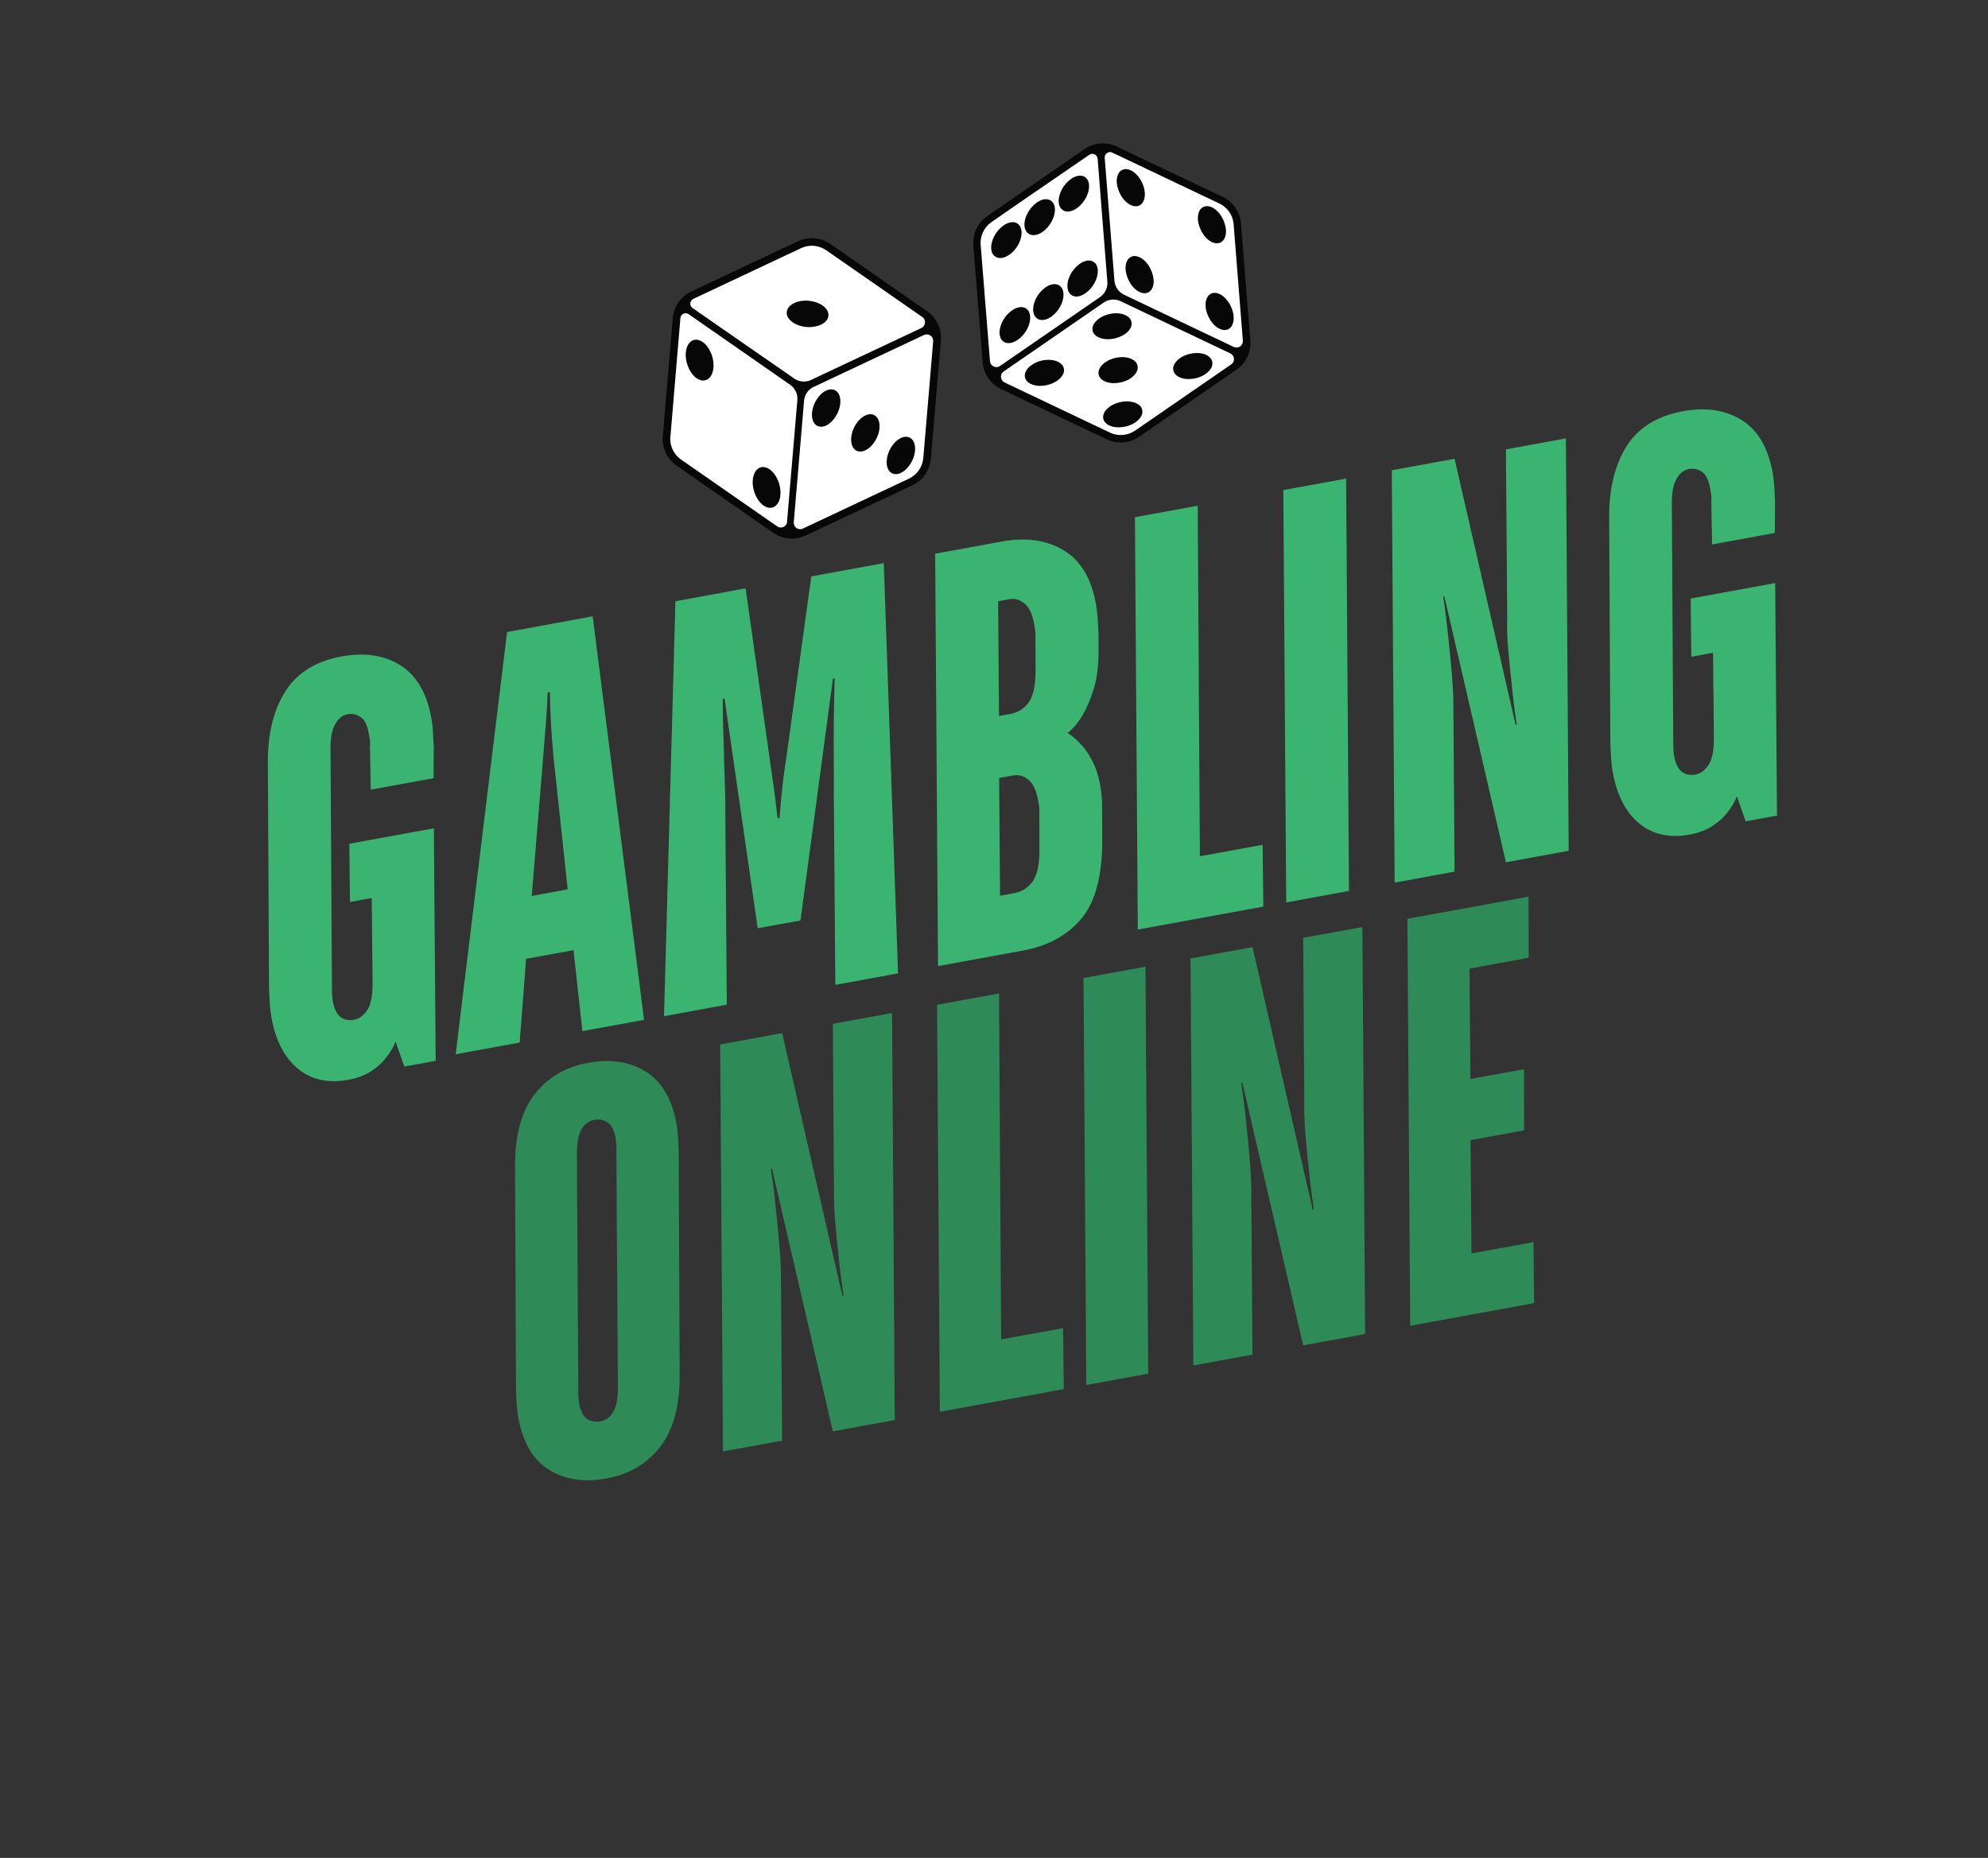 <svg xmlns="http://www.w3.org/2000/svg" xmlns:xlink="http://www.w3.org/1999/xlink" width="705" viewBox="0 0 528.75 494.25" height="659" preserveAspectRatio="xMidYMid meet"><rect x="0" y="0" width="528.75" height="494.25" fill="#333333" stroke="none"/><defs><g></g><clipPath id="27a8ce54fd"><path d="M 176 38 L 333 38 L 333 144 L 176 144 Z M 176 38 " clip-rule="nonzero"></path></clipPath><clipPath id="7a96adb971"><path d="M 219.676 0 L 347.797 63.59 L 288.535 182.992 L 160.414 119.398 Z M 219.676 0 " clip-rule="nonzero"></path></clipPath><clipPath id="c518197964"><path d="M 219.676 0 L 347.797 63.59 L 288.535 182.992 L 160.414 119.398 Z M 219.676 0 " clip-rule="nonzero"></path></clipPath><clipPath id="5739ad47d7"><path d="M 219.676 0 L 347.797 63.59 L 288.535 182.992 L 160.414 119.398 Z M 219.676 0 " clip-rule="nonzero"></path></clipPath></defs><g clip-path="url(#27a8ce54fd)"><g clip-path="url(#7a96adb971)"><g clip-path="url(#c518197964)"><g clip-path="url(#5739ad47d7)"><path fill="#ffffff" d="M 247.371 122.023 C 247.129 125.027 245.262 127.703 242.527 128.965 L 214.203 142.289 C 212.348 143.152 210.238 143.324 208.281 142.773 C 207.781 142.641 207.293 142.43 206.84 142.203 C 206.457 142.016 206.113 141.812 205.754 141.578 L 180.09 123.719 C 177.617 121.988 176.242 119.07 176.496 116.043 L 179.152 84.684 C 179.395 81.676 181.262 79 183.996 77.738 L 212.32 64.418 C 214.176 63.551 216.262 63.367 218.242 63.934 C 218.742 64.062 219.23 64.273 219.684 64.5 C 220.043 64.676 220.41 64.891 220.77 65.129 L 246.434 82.984 C 248.906 84.719 250.281 87.633 250.027 90.664 Z M 332.359 90.633 L 329.871 59.457 C 329.625 56.539 327.855 53.934 325.254 52.641 L 325.137 52.582 L 296.887 39.156 C 294.191 37.879 291.02 38.148 288.559 39.816 L 262.656 57.672 C 260.203 59.375 258.832 62.262 259.066 65.207 L 261.555 96.383 C 261.773 99.289 263.547 101.895 266.168 103.199 L 266.289 103.258 L 294.539 116.684 C 297.234 117.961 300.402 117.691 302.867 116.023 L 328.758 98.191 C 331.207 96.488 332.582 93.602 332.359 90.633 Z M 332.359 90.633 " fill-opacity="1" fill-rule="nonzero"></path><path fill="#070707" d="M 332.551 90.609 L 330.062 59.434 C 329.84 56.465 328.023 53.777 325.352 52.449 C 325.301 52.426 325.254 52.402 325.23 52.391 L 296.98 38.965 C 294.238 37.664 290.961 37.91 288.465 39.648 L 262.559 57.508 C 260.039 59.23 258.652 62.203 258.875 65.23 L 261.352 96.43 C 261.598 99.41 263.391 102.086 266.062 103.414 C 266.109 103.438 266.16 103.461 266.184 103.473 L 294.434 116.898 C 297.176 118.199 300.453 117.953 302.949 116.215 L 328.855 98.359 C 331.387 96.609 332.797 93.648 332.551 90.609 Z M 264.25 97.484 C 263.699 97.211 263.363 96.688 263.305 96.09 L 260.828 65.129 L 260.816 65.094 C 260.645 62.746 261.746 60.465 263.672 59.102 L 272.723 52.848 L 289.637 41.242 L 289.73 41.168 C 289.766 41.156 289.812 41.121 289.848 41.109 C 290.051 41.004 290.266 40.93 290.504 40.93 C 290.719 40.918 290.957 40.977 291.172 41.082 C 291.625 41.309 291.914 41.746 291.938 42.234 L 294.523 74.949 C 294.66 76.535 293.914 78.098 292.594 79.02 L 265.977 97.359 C 265.465 97.73 264.82 97.766 264.25 97.484 Z M 327.48 96.93 L 301.898 114.562 L 301.859 114.574 C 299.922 115.902 297.387 116.102 295.238 115.098 L 295.215 115.086 L 271.734 103.906 L 267.168 101.73 C 266.617 101.457 266.281 100.934 266.223 100.336 C 266.172 99.719 266.445 99.168 266.945 98.82 L 293.562 80.484 C 294.883 79.562 296.609 79.438 298.055 80.125 L 327.258 94.023 C 327.805 94.297 328.141 94.82 328.203 95.414 C 328.238 96 327.98 96.586 327.48 96.93 Z M 329.852 92.156 C 329.352 92.504 328.707 92.539 328.148 92.293 L 298.965 78.402 C 298.941 78.391 298.918 78.379 298.895 78.367 C 297.488 77.668 296.543 76.277 296.406 74.691 L 293.82 41.98 C 293.781 41.516 293.961 41.098 294.316 40.797 C 294.672 40.5 295.113 40.391 295.543 40.484 C 295.652 40.508 295.723 40.543 295.816 40.59 L 296.129 40.742 L 297 41.145 L 324.328 54.145 L 324.426 53.957 L 324.328 54.145 L 324.426 54.195 C 326.453 55.199 327.828 57.164 328.086 59.402 C 328.109 59.477 328.098 59.559 328.109 59.652 L 330.562 90.602 L 330.551 90.629 L 330.539 90.652 C 330.598 91.246 330.352 91.809 329.852 92.156 Z M 304.262 53.176 C 304.039 53.867 303.598 54.391 303.051 54.656 C 302.371 55.004 301.516 54.938 300.68 54.52 C 299.559 53.965 298.496 52.812 297.812 51.371 C 297.211 50.121 296.922 48.789 297.039 47.656 C 297.156 46.461 297.676 45.59 298.461 45.207 C 299.141 44.859 300 44.926 300.836 45.344 C 301.957 45.898 303.02 47.051 303.703 48.492 C 304.504 50.109 304.723 51.887 304.262 53.176 Z M 272.719 88.324 C 272.148 89.172 271.438 89.891 270.676 90.406 C 269.438 91.277 268.129 91.52 267.176 91.047 C 267.078 91 267.008 90.965 266.926 90.895 C 265.406 89.875 265.52 87.07 267.133 84.66 C 267.703 83.809 268.418 83.094 269.18 82.578 C 270.414 81.703 271.727 81.461 272.68 81.934 C 272.773 81.98 272.848 82.016 272.93 82.09 C 274.445 83.109 274.336 85.91 272.719 88.324 Z M 282.945 97.98 C 283.09 98.59 282.961 99.27 282.566 99.879 C 281.844 101.039 280.332 101.984 278.535 102.43 C 276.891 102.805 275.285 102.691 274.113 102.113 C 273.305 101.707 272.789 101.125 272.621 100.387 C 272.199 98.602 274.195 96.617 277.027 95.938 C 278.672 95.562 280.281 95.68 281.449 96.258 C 282.25 96.684 282.766 97.266 282.945 97.98 Z M 263.691 66.609 C 263.438 65.262 263.898 63.559 264.93 62.016 C 266.484 59.723 268.84 58.57 270.391 59.34 C 270.488 59.387 270.559 59.422 270.645 59.496 C 272.16 60.516 272.047 63.316 270.434 65.73 C 268.879 68.023 266.523 69.176 264.973 68.406 C 264.875 68.359 264.805 68.324 264.719 68.25 C 264.172 67.918 263.824 67.359 263.691 66.609 Z M 306.824 75.34 C 306.707 76.531 306.184 77.402 305.398 77.785 C 304.723 78.137 303.863 78.066 303.027 77.652 C 301.906 77.094 300.844 75.941 300.16 74.504 C 299.562 73.254 299.27 71.918 299.387 70.785 C 299.504 69.594 300.027 68.723 300.812 68.336 C 301.488 67.988 302.348 68.059 303.184 68.473 C 304.305 69.027 305.367 70.184 306.051 71.621 C 306.648 72.871 306.914 74.195 306.824 75.34 Z M 276.078 78.504 C 277.633 76.207 279.988 75.055 281.539 75.824 C 281.637 75.875 281.707 75.91 281.789 75.98 C 283.305 77 283.195 79.801 281.582 82.215 C 280.027 84.508 277.668 85.66 276.117 84.891 C 276.023 84.844 275.953 84.809 275.867 84.738 C 274.352 83.719 274.453 80.938 276.078 78.504 Z M 272.477 59.512 C 272.523 58.344 273.008 57.066 273.789 55.906 C 275.348 53.613 277.703 52.461 279.254 53.23 C 279.348 53.277 279.422 53.316 279.504 53.387 C 280.266 53.883 280.629 54.836 280.57 56.027 C 280.527 57.199 280.043 58.473 279.281 59.645 C 277.727 61.938 275.371 63.09 273.82 62.32 C 273.723 62.273 273.652 62.238 273.57 62.168 C 272.816 61.645 272.422 60.703 272.477 59.512 Z M 285.199 72.227 C 286.754 69.934 289.113 68.781 290.664 69.551 C 290.758 69.598 290.828 69.633 290.914 69.703 C 292.43 70.723 292.316 73.527 290.691 75.965 C 289.137 78.258 286.781 79.41 285.23 78.641 C 285.133 78.594 285.062 78.555 284.98 78.484 C 283.461 77.465 283.551 74.652 285.199 72.227 Z M 281.637 54.238 C 281.387 52.891 281.844 51.184 282.879 49.645 C 284.434 47.352 286.789 46.199 288.34 46.969 C 288.434 47.016 288.508 47.051 288.59 47.121 C 290.105 48.141 289.996 50.945 288.379 53.355 C 286.824 55.652 284.469 56.805 282.918 56.035 C 282.824 55.984 282.75 55.949 282.668 55.879 C 282.129 55.523 281.785 54.965 281.637 54.238 Z M 322.414 55.191 C 323.535 55.746 324.598 56.898 325.281 58.34 C 325.883 59.59 326.172 60.922 326.055 62.055 C 325.938 63.25 325.418 64.121 324.633 64.504 C 323.953 64.852 323.094 64.785 322.258 64.371 C 321.137 63.812 320.074 62.66 319.391 61.219 C 318.793 59.969 318.504 58.637 318.621 57.504 C 318.734 56.309 319.258 55.438 320.043 55.055 C 320.711 54.73 321.555 54.762 322.414 55.191 Z M 322.414 96.172 C 322.836 97.961 320.863 99.957 318.004 100.621 C 316.363 100.996 314.754 100.883 313.582 100.301 C 312.773 99.898 312.258 99.316 312.09 98.578 C 311.875 97.699 312.227 96.742 313.098 95.895 C 313.914 95.082 315.129 94.434 316.5 94.129 C 318.141 93.754 319.75 93.867 320.922 94.449 C 321.719 94.875 322.234 95.457 322.414 96.172 Z M 320.668 80.574 C 320.785 79.383 321.309 78.512 322.094 78.125 C 322.77 77.777 323.629 77.848 324.465 78.262 C 325.586 78.816 326.648 79.973 327.332 81.41 C 328.602 84.004 328.301 86.773 326.68 87.578 C 326.004 87.926 325.145 87.855 324.309 87.441 C 323.188 86.883 322.125 85.73 321.441 84.293 C 320.832 83.066 320.566 81.742 320.668 80.574 Z M 303.789 109.012 C 304.004 109.895 303.652 110.848 302.781 111.699 C 301.965 112.512 300.75 113.16 299.379 113.461 C 297.738 113.836 296.129 113.723 294.957 113.141 C 294.148 112.738 293.633 112.156 293.453 111.441 C 293.031 109.656 295.004 107.66 297.863 106.992 C 299.504 106.617 301.113 106.734 302.281 107.312 C 303.105 107.691 303.645 108.285 303.789 109.012 Z M 296.531 90.023 C 294.887 90.398 293.277 90.285 292.109 89.703 C 291.297 89.301 290.785 88.719 290.602 88.004 C 290.184 86.215 292.18 84.23 295.012 83.555 C 296.656 83.18 298.266 83.293 299.434 83.875 C 300.246 84.277 300.758 84.859 300.926 85.598 C 301.07 86.207 300.941 86.887 300.551 87.496 C 299.828 88.652 298.316 89.598 296.531 90.023 Z M 298.133 101.711 C 296.492 102.086 294.883 101.973 293.711 101.391 C 292.902 100.988 292.387 100.406 292.219 99.668 C 291.797 97.883 293.77 95.883 296.629 95.219 C 298.27 94.844 299.879 94.957 301.047 95.539 C 301.859 95.941 302.375 96.523 302.543 97.262 C 302.758 98.145 302.406 99.098 301.535 99.949 C 300.703 100.785 299.504 101.41 298.133 101.711 Z M 247.57 122.035 L 250.242 90.648 C 250.496 87.562 249.105 84.551 246.562 82.781 L 220.898 64.926 C 220.543 64.688 220.184 64.449 219.801 64.262 C 219.324 64.023 218.824 63.836 218.301 63.695 C 216.297 63.117 214.129 63.289 212.223 64.191 L 183.902 77.516 C 181.105 78.836 179.219 81.559 178.938 84.637 L 176.281 115.996 C 176.027 119.082 177.418 122.094 179.961 123.863 L 205.625 141.719 C 205.98 141.957 206.34 142.195 206.723 142.383 C 207.199 142.621 207.699 142.809 208.223 142.949 C 210.227 143.527 212.395 143.355 214.301 142.453 L 242.621 129.129 C 245.406 127.836 247.316 125.121 247.57 122.035 Z M 184.133 79.684 C 184.227 79.609 184.312 79.562 184.395 79.516 L 184.703 79.371 L 194.211 74.895 L 213.074 66.012 C 213.23 65.938 213.418 65.855 213.598 65.793 C 215.312 65.156 217.254 65.258 218.902 66.074 C 219.043 66.148 219.188 66.219 219.32 66.312 L 219.414 66.359 C 219.535 66.418 219.617 66.492 219.711 66.539 L 245.293 84.324 C 245.805 84.668 246.082 85.25 246.012 85.871 C 245.965 86.504 245.598 87.004 245.051 87.27 L 215.715 101.074 C 214.812 101.516 213.75 101.617 212.797 101.379 C 212.453 101.297 212.117 101.191 211.809 101.039 C 211.617 100.945 211.414 100.812 211.234 100.695 L 184.199 81.949 C 183.828 81.676 183.602 81.293 183.59 80.84 C 183.574 80.387 183.789 79.957 184.133 79.684 Z M 208.504 140.113 C 208.004 140.402 207.406 140.402 206.906 140.152 C 206.836 140.117 206.762 140.082 206.703 140.023 L 181.121 122.238 L 181.098 122.227 C 180.133 121.539 179.391 120.633 178.898 119.586 C 178.41 118.539 178.18 117.383 178.281 116.215 C 178.281 116.215 178.297 116.191 178.297 116.191 L 178.309 116.168 L 180.965 84.629 C 180.965 84.57 180.965 84.508 181 84.438 C 181.023 84.328 181.059 84.199 181.105 84.102 C 181.25 83.816 181.473 83.602 181.75 83.469 C 182.141 83.277 182.582 83.289 182.965 83.477 C 183.012 83.5 183.059 83.523 183.129 83.559 L 183.156 83.57 L 210.168 102.367 C 210.992 102.926 211.602 103.793 211.902 104.746 C 212.07 105.305 212.117 105.863 212.074 106.438 L 209.332 138.738 C 209.336 139.336 209.004 139.824 208.504 140.113 Z M 241.758 127.332 L 213.473 140.645 C 213.02 140.836 212.52 140.828 212.066 140.602 C 211.422 140.281 211.062 139.629 211.121 138.914 L 213.859 106.609 C 213.906 106.039 214.059 105.488 214.32 104.965 C 214.77 104.055 215.52 103.328 216.438 102.918 L 245.77 89.113 C 246.234 88.898 246.77 88.898 247.246 89.133 C 247.891 89.453 248.25 90.109 248.195 90.824 L 245.57 121.875 C 245.363 124.211 243.902 126.312 241.758 127.332 Z M 222.699 110.016 C 221.879 111.664 220.633 112.918 219.312 113.363 C 218.598 113.605 217.93 113.57 217.379 113.297 C 215.758 112.492 215.477 109.703 216.746 107.09 C 217.359 105.848 218.238 104.797 219.227 104.184 C 220.238 103.527 221.25 103.402 222.062 103.805 C 223.719 104.598 224 107.387 222.699 110.016 Z M 182.75 96.793 C 181.859 93.852 182.648 91 184.496 90.457 C 185.09 90.277 185.758 90.371 186.402 90.691 C 187.715 91.34 188.863 92.922 189.414 94.805 C 190.305 97.746 189.516 100.598 187.668 101.141 C 187.074 101.32 186.406 101.227 185.762 100.91 C 184.473 100.27 183.324 98.688 182.75 96.793 Z M 200.555 130.66 C 199.664 127.719 200.48 124.879 202.301 124.328 C 202.895 124.145 203.562 124.238 204.207 124.559 C 205.52 125.211 206.668 126.793 207.223 128.672 C 207.652 130.078 207.695 131.496 207.398 132.691 C 207.066 133.895 206.391 134.719 205.473 135.008 C 204.879 135.191 204.211 135.098 203.566 134.777 C 202.277 134.137 201.121 132.578 200.555 130.66 Z M 227.176 113.695 C 228.48 111.07 230.848 109.594 232.492 110.414 C 234.141 111.23 234.422 114.02 233.129 116.621 C 232.312 118.27 231.062 119.523 229.742 119.969 C 229.027 120.211 228.359 120.176 227.812 119.906 C 226.188 119.098 225.906 116.309 227.176 113.695 Z M 209.246 83.012 C 209.422 81.102 212.027 79.746 215.078 80.012 C 216.137 80.09 217.152 80.387 218.012 80.812 C 219.562 81.582 220.434 82.758 220.344 83.965 C 220.191 85.883 217.562 87.227 214.5 86.988 C 213.438 86.906 212.426 86.613 211.566 86.188 C 210.004 85.379 209.129 84.203 209.246 83.012 Z M 236.629 119.695 C 237.934 117.07 240.301 115.598 241.945 116.414 C 243.594 117.23 243.875 120.02 242.582 122.621 C 241.965 123.863 241.086 124.914 240.098 125.527 C 239.086 126.188 238.074 126.309 237.266 125.906 C 235.629 125.125 235.348 122.336 236.629 119.695 Z M 236.629 119.695 " fill-opacity="1" fill-rule="nonzero"></path></g></g></g></g><g fill="#3bb371" fill-opacity="1"><g transform="translate(66.553, 290.455)"><g><path d="M 26.094 -3.203 C 20.727 -2.223 16.254 -3.207 12.672 -6.156 C 9.098 -9.113 6.758 -13.629 5.656 -19.703 C 5.445 -20.816 5.297 -22.047 5.203 -23.391 C 5.117 -24.734 5.051 -26.133 5 -27.594 L 4.688 -87.641 C 4.656 -95.266 6.195 -101.551 9.312 -106.5 C 12.438 -111.457 17.441 -114.566 24.328 -115.828 C 30.398 -116.941 35.586 -116.164 39.891 -113.5 C 44.191 -110.832 46.953 -106.16 48.172 -99.484 C 48.379 -98.379 48.52 -97.18 48.594 -95.891 C 48.676 -94.598 48.75 -93.227 48.812 -91.781 L 48.75 -83.438 L 32.062 -80.391 L 31.844 -91.812 C 31.926 -92.539 31.906 -93.234 31.781 -93.891 C 31.664 -94.555 31.562 -95.145 31.469 -95.656 C 31.094 -97.676 30.367 -99.035 29.297 -99.734 C 28.234 -100.43 27.098 -100.672 25.891 -100.453 C 24.566 -100.211 23.469 -99.332 22.594 -97.812 C 21.719 -96.289 21.305 -93.961 21.359 -90.828 L 21.734 -27.812 C 21.723 -26.25 21.801 -25.008 21.969 -24.094 C 22.664 -20.25 24.582 -18.613 27.719 -19.188 C 28.926 -19.406 30.031 -20.207 31.031 -21.594 C 32.031 -22.977 32.535 -25.395 32.547 -28.844 L 32.312 -51.562 L 26.531 -50.5 L 26.359 -66 L 48.844 -70.109 L 49.328 -8.25 L 40.984 -6.719 L 38.672 -13.359 C 38.016 -11.766 37.129 -10.289 36.016 -8.938 C 35.086 -7.719 33.805 -6.566 32.172 -5.484 C 30.547 -4.41 28.52 -3.648 26.094 -3.203 Z M 26.094 -3.203 "></path></g></g></g><g fill="#3bb371" fill-opacity="1"><g transform="translate(120.445, 280.6)"><g><path d="M 14.422 -112.469 L 37.188 -116.641 L 50.859 -9.297 L 34.453 -6.297 L 32.094 -27.828 L 19.484 -25.531 L 17.766 -3.25 L 0.75 -0.141 Z M 30.547 -44.016 L 26.75 -79.406 C 26.426 -82.914 26.195 -86.039 26.062 -88.781 C 25.926 -91.52 25.844 -94.098 25.812 -96.516 L 25.219 -96.406 C 25.133 -93.969 24.984 -91.344 24.766 -88.531 C 24.547 -85.727 24.289 -82.52 24 -78.906 L 20.984 -42.266 Z M 30.547 -44.016 "></path></g></g></g><g fill="#3bb371" fill-opacity="1"><g transform="translate(172.06, 271.161)"><g><path d="M 7.578 -111.219 L 26.25 -114.641 L 32.625 -69.531 C 32.852 -67.781 33.109 -65.988 33.391 -64.156 C 33.672 -62.32 33.906 -60.586 34.094 -58.953 C 34.32 -57.109 34.551 -55.27 34.781 -53.438 L 35.25 -53.516 C 35.414 -55.43 35.586 -57.348 35.766 -59.266 C 36.086 -62.672 36.562 -66.367 37.188 -70.359 L 43.719 -117.828 L 63 -121.359 L 66.797 -12.219 L 50.109 -9.156 L 49.719 -59.297 C 49.738 -62.023 49.734 -65.188 49.703 -68.781 C 49.68 -72.383 49.68 -75.816 49.703 -79.078 C 49.754 -82.836 49.832 -86.719 49.938 -90.719 L 49.484 -90.641 L 40.844 -26.297 L 29.469 -24.219 L 20.641 -85.359 L 20.172 -85.281 C 20.172 -81.301 20.25 -77.445 20.406 -73.719 C 20.477 -70.477 20.578 -67.066 20.703 -63.484 C 20.836 -59.898 20.891 -56.742 20.859 -54.016 L 21.25 -3.891 L 4.547 -0.828 Z M 7.578 -111.219 "></path></g></g></g><g fill="#3bb371" fill-opacity="1"><g transform="translate(243.41, 258.114)"><g><path d="M 5.312 -110.812 L 23.078 -114.062 C 29.453 -115.219 34.895 -114.457 39.406 -111.781 C 43.926 -109.102 46.805 -104.375 48.047 -97.594 C 48.273 -96.375 48.438 -95.066 48.531 -93.672 C 48.633 -92.285 48.711 -90.859 48.766 -89.391 L 48.781 -85.016 C 48.781 -81.035 48.352 -77.66 47.5 -74.891 C 46.645 -72.129 45.695 -69.863 44.656 -68.094 C 43.469 -66 42.094 -64.344 40.531 -63.125 C 41.719 -62.395 42.895 -61.398 44.062 -60.141 C 45.094 -59.078 46.086 -57.641 47.047 -55.828 C 48.016 -54.023 48.738 -51.805 49.219 -49.172 C 49.594 -47.141 49.758 -45.078 49.719 -42.984 L 49.75 -34.188 C 49.707 -24.77 47.805 -17.883 44.047 -13.531 C 40.285 -9.188 35.172 -6.426 28.703 -5.25 L 6.078 -1.109 Z M 26.375 -20.516 C 28.395 -20.891 30.008 -21.914 31.219 -23.594 C 32.438 -25.27 33.047 -28.102 33.047 -32.094 L 33.016 -41.641 C 33.055 -42.598 33.031 -43.328 32.938 -43.828 C 32.844 -44.336 32.738 -44.895 32.625 -45.5 C 32.188 -47.926 31.348 -49.656 30.109 -50.688 C 28.879 -51.719 27.504 -52.094 25.984 -51.812 L 22.328 -51.156 L 22.578 -19.828 Z M 25.344 -68.188 C 27.363 -68.562 28.977 -69.586 30.188 -71.266 C 31.406 -72.941 32.016 -75.773 32.016 -79.766 L 31.984 -88.547 C 32.016 -89.492 31.984 -90.219 31.891 -90.719 C 31.797 -91.219 31.691 -91.773 31.578 -92.391 C 31.141 -94.816 30.301 -96.547 29.062 -97.578 C 27.832 -98.609 26.461 -98.984 24.953 -98.703 L 22.062 -98.172 L 22.297 -67.641 Z M 25.344 -68.188 "></path></g></g></g><g fill="#3bb371" fill-opacity="1"><g transform="translate(296.543, 248.398)"><g><path d="M 5.312 -110.812 L 22.016 -113.859 L 22.594 -20.609 L 39.281 -23.656 L 39.469 -7.219 L 6.078 -1.109 Z M 5.312 -110.812 "></path></g></g></g><g fill="#3bb371" fill-opacity="1"><g transform="translate(336.013, 241.18)"><g><path d="M 5.312 -110.812 L 22.016 -113.859 L 22.781 -4.172 L 6.078 -1.109 Z M 5.312 -110.812 "></path></g></g></g><g fill="#3bb371" fill-opacity="1"><g transform="translate(364.857, 235.906)"><g><path d="M 5.312 -110.812 L 22.016 -113.859 L 38.25 -43.078 L 38.547 -43.141 C 37.984 -46.805 37.539 -50.383 37.219 -53.875 C 36.875 -56.852 36.562 -59.961 36.281 -63.203 C 36.008 -66.441 35.922 -69.27 36.016 -71.688 L 35.672 -116.359 L 51.625 -119.281 L 52.375 -9.578 L 35.672 -6.516 L 19.297 -77.266 L 18.984 -77.219 C 19.547 -73.551 19.992 -69.969 20.328 -66.469 C 20.66 -63.5 20.969 -60.391 21.25 -57.141 C 21.531 -53.898 21.68 -51.078 21.703 -48.672 L 22.016 -4.031 L 6.078 -1.109 Z M 5.312 -110.812 "></path></g></g></g><g fill="#3bb371" fill-opacity="1"><g transform="translate(423.303, 225.218)"><g><path d="M 26.094 -3.203 C 20.727 -2.223 16.254 -3.207 12.672 -6.156 C 9.098 -9.113 6.758 -13.629 5.656 -19.703 C 5.445 -20.816 5.297 -22.047 5.203 -23.391 C 5.117 -24.734 5.051 -26.133 5 -27.594 L 4.688 -87.641 C 4.656 -95.266 6.195 -101.551 9.312 -106.5 C 12.438 -111.457 17.441 -114.566 24.328 -115.828 C 30.398 -116.941 35.586 -116.164 39.891 -113.5 C 44.191 -110.832 46.953 -106.16 48.172 -99.484 C 48.379 -98.379 48.52 -97.18 48.594 -95.891 C 48.676 -94.598 48.75 -93.227 48.812 -91.781 L 48.75 -83.438 L 32.062 -80.391 L 31.844 -91.812 C 31.926 -92.539 31.906 -93.234 31.781 -93.891 C 31.664 -94.555 31.562 -95.145 31.469 -95.656 C 31.094 -97.676 30.367 -99.035 29.297 -99.734 C 28.234 -100.43 27.098 -100.672 25.891 -100.453 C 24.566 -100.211 23.469 -99.332 22.594 -97.812 C 21.719 -96.289 21.305 -93.961 21.359 -90.828 L 21.734 -27.812 C 21.723 -26.25 21.801 -25.008 21.969 -24.094 C 22.664 -20.25 24.582 -18.613 27.719 -19.188 C 28.926 -19.406 30.031 -20.207 31.031 -21.594 C 32.031 -22.977 32.535 -25.395 32.547 -28.844 L 32.312 -51.562 L 26.531 -50.5 L 26.359 -66 L 48.844 -70.109 L 49.328 -8.25 L 40.984 -6.719 L 38.672 -13.359 C 38.016 -11.766 37.129 -10.289 36.016 -8.938 C 35.086 -7.719 33.805 -6.566 32.172 -5.484 C 30.547 -4.41 28.52 -3.648 26.094 -3.203 Z M 26.094 -3.203 "></path></g></g></g><g fill="#2e8b58" fill-opacity="1"><g transform="translate(132.361, 397.073)"><g><path d="M 29.031 -3.781 C 23.039 -2.676 17.922 -3.438 13.672 -6.062 C 9.43 -8.688 6.707 -13.297 5.5 -19.891 C 5.301 -20.992 5.16 -22.18 5.078 -23.453 C 4.992 -24.734 4.926 -26.094 4.875 -27.531 L 4.625 -86.469 C 4.539 -94.82 6.25 -101.281 9.75 -105.844 C 13.25 -110.406 18 -113.234 24 -114.328 C 29.988 -115.43 35.109 -114.664 39.359 -112.031 C 43.617 -109.395 46.348 -104.785 47.547 -98.203 C 47.754 -97.109 47.895 -95.922 47.969 -94.641 C 48.051 -93.367 48.113 -92.008 48.156 -90.562 L 48.406 -31.625 C 48.5 -23.27 46.789 -16.812 43.281 -12.25 C 39.781 -7.695 35.031 -4.875 29.031 -3.781 Z M 27.344 -18.938 C 28.75 -19.195 29.883 -20.051 30.75 -21.5 C 31.625 -22.945 32.031 -25.266 31.969 -28.453 L 31.578 -90.625 C 31.629 -90.945 31.625 -91.539 31.562 -92.406 C 31.508 -93.281 31.438 -93.969 31.344 -94.469 C 30.977 -96.469 30.27 -97.805 29.219 -98.484 C 28.164 -99.172 26.988 -99.395 25.688 -99.156 C 24.281 -98.906 23.145 -98.051 22.281 -96.594 C 21.414 -95.145 21.016 -92.828 21.078 -89.641 L 21.453 -27.469 C 21.41 -27.145 21.414 -26.551 21.469 -25.688 C 21.531 -24.82 21.602 -24.141 21.688 -23.641 C 22.051 -21.641 22.758 -20.297 23.812 -19.609 C 24.863 -18.922 26.039 -18.695 27.344 -18.938 Z M 27.344 -18.938 "></path></g></g></g><g fill="#2e8b58" fill-opacity="1"><g transform="translate(186.295, 387.211)"><g><path d="M 5.25 -109.359 L 21.734 -112.375 L 37.75 -42.516 L 38.062 -42.562 C 37.5 -46.188 37.055 -49.723 36.734 -53.172 C 36.398 -56.109 36.098 -59.176 35.828 -62.375 C 35.555 -65.582 35.453 -68.379 35.516 -70.766 L 35.219 -114.844 L 50.969 -117.719 L 51.688 -9.453 L 35.219 -6.438 L 19.047 -76.266 L 18.734 -76.203 C 19.297 -72.586 19.738 -69.055 20.062 -65.609 C 20.383 -62.68 20.68 -59.613 20.953 -56.406 C 21.234 -53.207 21.383 -50.422 21.406 -48.047 L 21.734 -3.969 L 6 -1.094 Z M 5.25 -109.359 "></path></g></g></g><g fill="#2e8b58" fill-opacity="1"><g transform="translate(243.975, 376.663)"><g><path d="M 5.25 -109.359 L 21.734 -112.375 L 22.297 -20.344 L 38.781 -23.344 L 38.969 -7.125 L 6 -1.094 Z M 5.25 -109.359 "></path></g></g></g><g fill="#2e8b58" fill-opacity="1"><g transform="translate(282.928, 369.54)"><g><path d="M 5.25 -109.359 L 21.734 -112.375 L 22.469 -4.109 L 6 -1.094 Z M 5.25 -109.359 "></path></g></g></g><g fill="#2e8b58" fill-opacity="1"><g transform="translate(311.393, 364.335)"><g><path d="M 5.25 -109.359 L 21.734 -112.375 L 37.75 -42.516 L 38.062 -42.562 C 37.5 -46.188 37.055 -49.723 36.734 -53.172 C 36.398 -56.109 36.098 -59.176 35.828 -62.375 C 35.555 -65.582 35.453 -68.379 35.516 -70.766 L 35.219 -114.844 L 50.969 -117.719 L 51.688 -9.453 L 35.219 -6.438 L 19.047 -76.266 L 18.734 -76.203 C 19.297 -72.586 19.738 -69.055 20.062 -65.609 C 20.383 -62.68 20.68 -59.613 20.953 -56.406 C 21.234 -53.207 21.383 -50.422 21.406 -48.047 L 21.734 -3.969 L 6 -1.094 Z M 5.25 -109.359 "></path></g></g></g><g fill="#2e8b58" fill-opacity="1"><g transform="translate(369.073, 353.787)"><g><path d="M 5.25 -109.359 L 37.469 -115.25 L 37.5 -99 L 21.766 -96.109 L 22.031 -66.75 L 36.266 -69.344 L 36.281 -53.094 L 22.047 -50.484 L 22.297 -20.344 L 38.781 -23.344 L 38.969 -7.125 L 6 -1.094 Z M 5.25 -109.359 "></path></g></g></g></svg>